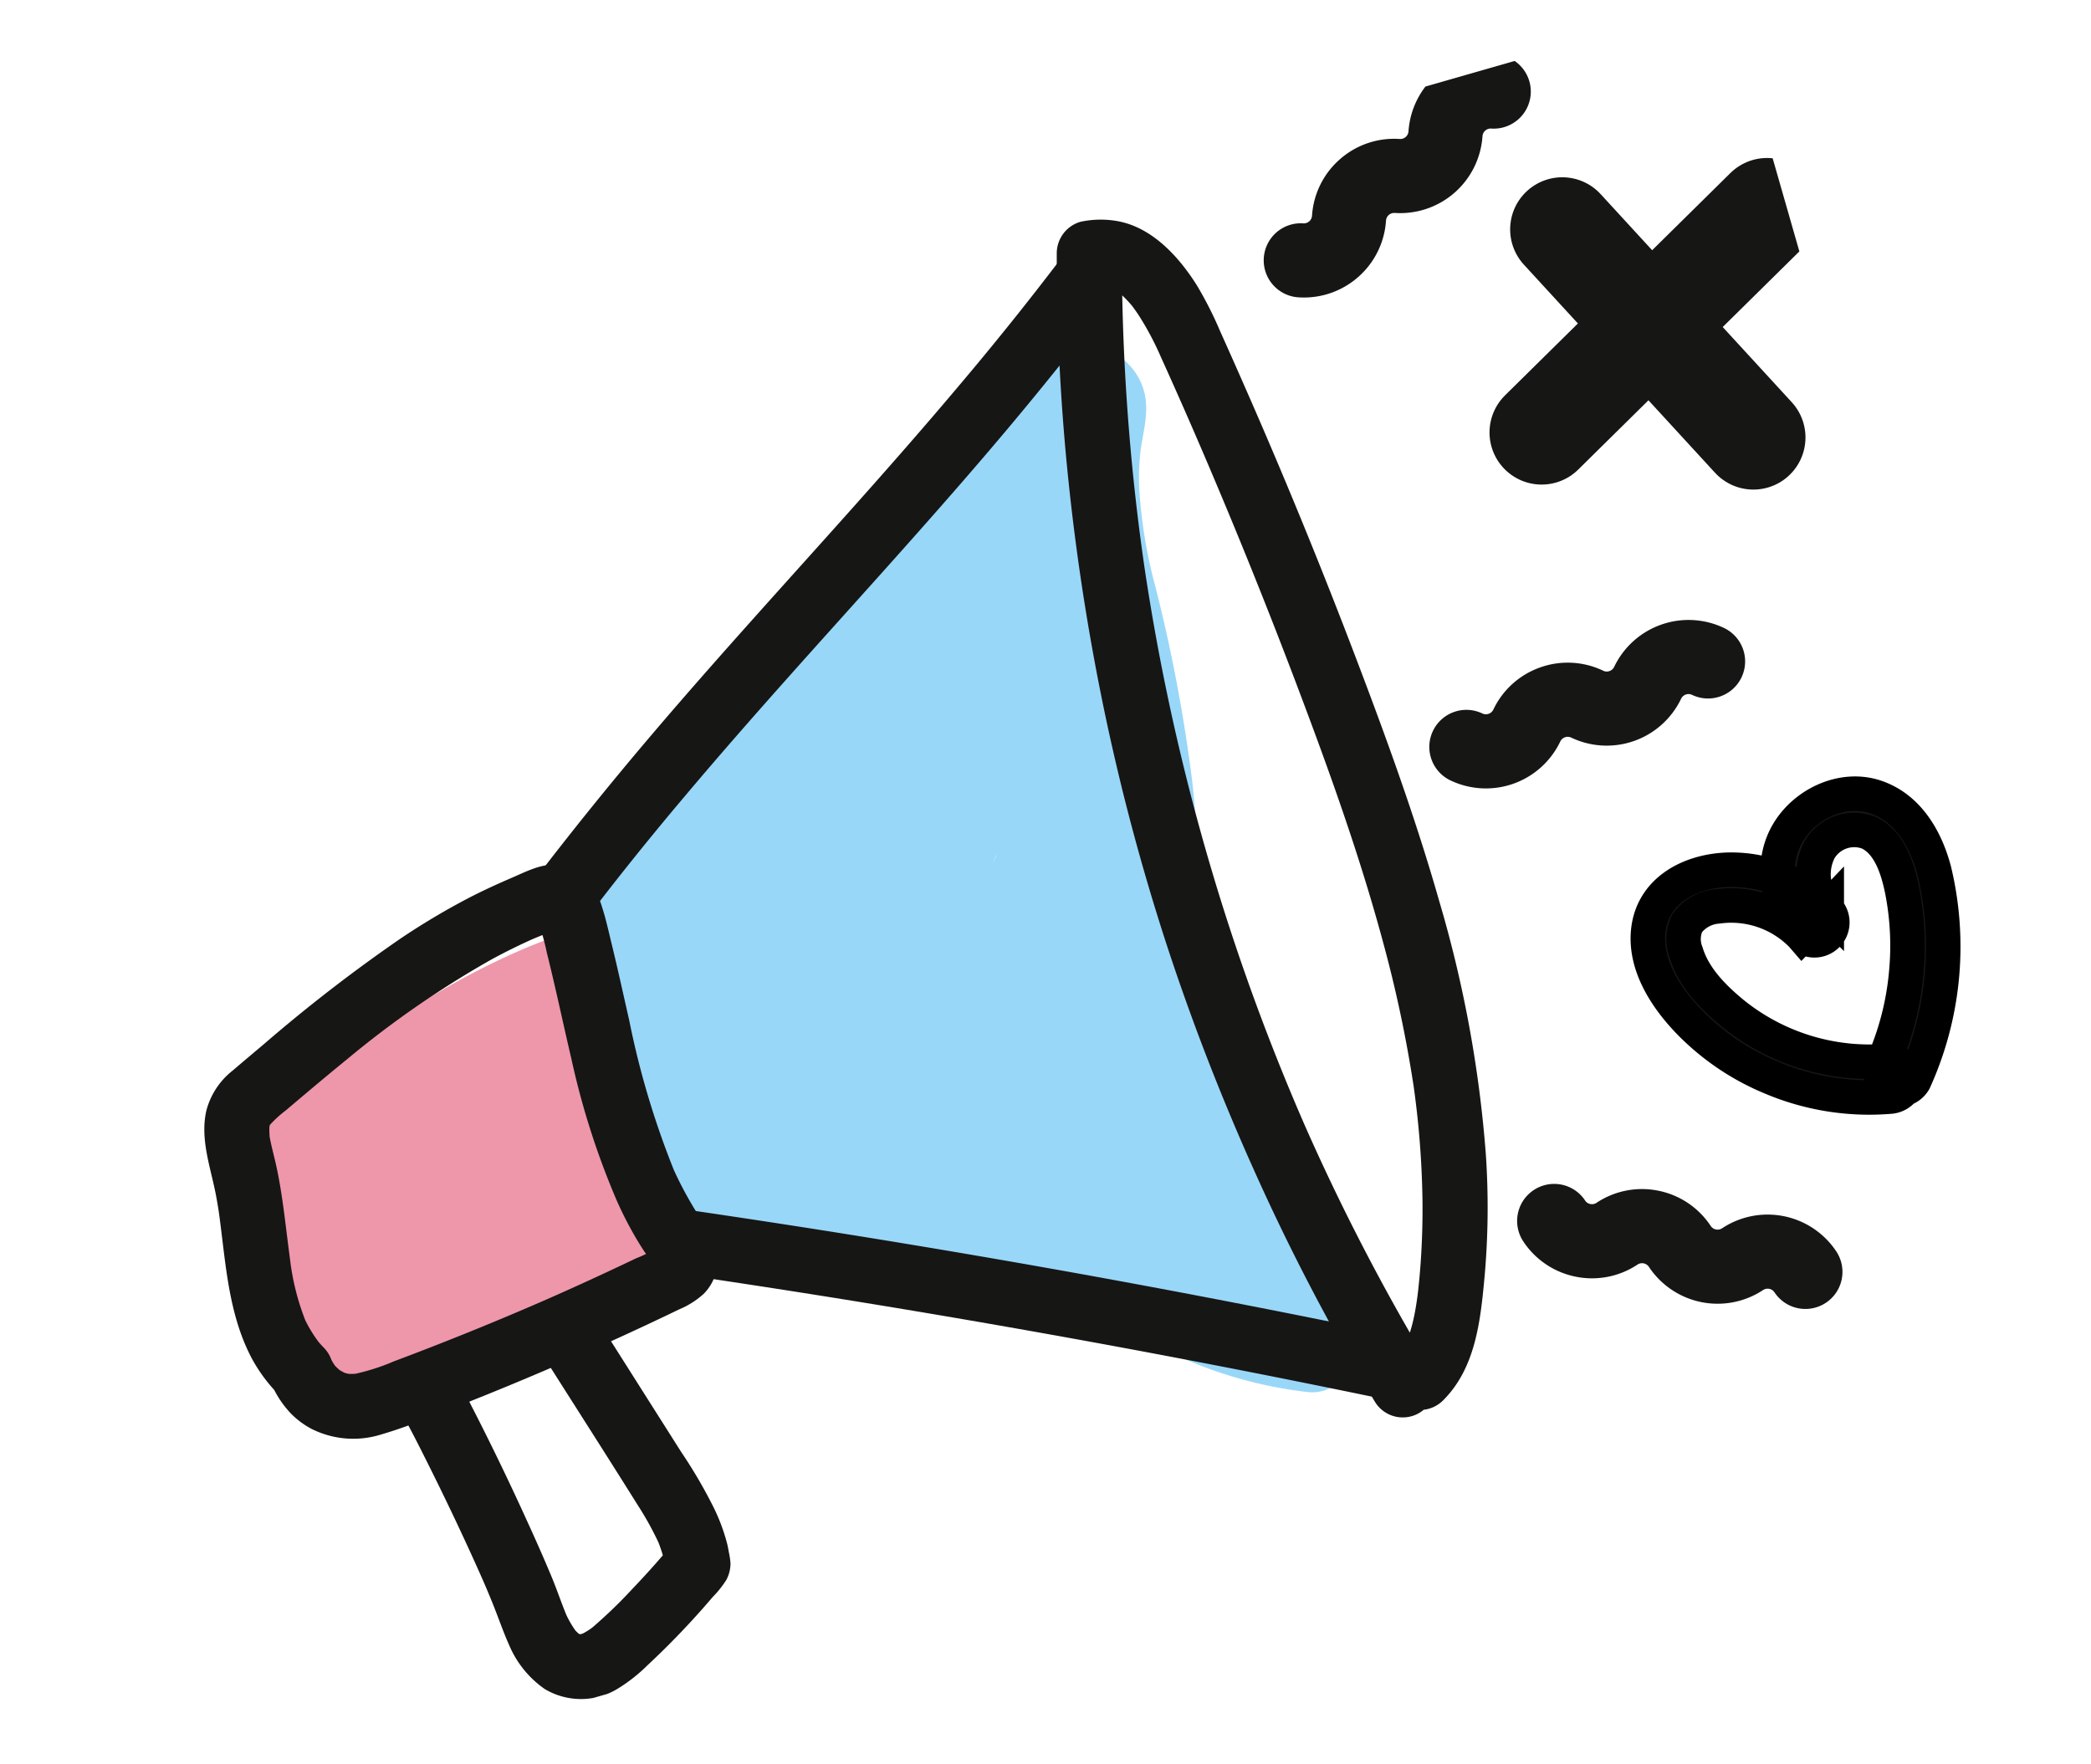 <?xml version="1.0" encoding="UTF-8"?>
<svg xmlns="http://www.w3.org/2000/svg" xmlns:xlink="http://www.w3.org/1999/xlink" width="242.623" height="204.651" viewBox="0 0 242.623 204.651">
  <defs>
    <style>.a,.f,.h{fill:none;}.b{clip-path:url(#a);}.c{fill:#99d7f8;}.d{fill:#ee97aa;}.e{fill:#171717;}.f,.h{stroke:#161615;stroke-miterlimit:10;}.f{stroke-width:6px;}.g,.i{fill:#161615;}.g{stroke:#000;stroke-width:4px;}.h{stroke-linecap:round;stroke-width:12.094px;}</style>
    <clipPath id="a">
      <rect class="a" width="208.496" height="153.113"></rect>
    </clipPath>
  </defs>
  <g transform="translate(-3276.788 -3826.037)">
    <g transform="translate(3276.788 3883.506) rotate(-16)">
      <g class="b">
        <path class="c" d="M15.663,3.879A15.8,15.8,0,0,1,12.6,11.643c-2.025,2.852,1.315,6.539,4.381,5.7a12,12,0,0,0,8.748-10.8c.249-2.8-2.666-4.054-4.911-3.741A21.3,21.3,0,0,0,10.3,7.625c-3.383,2.744,1.186,8.762,4.7,6.093,1.529-1.161,4.15-3.425,5.964-2.99a2.628,2.628,0,0,1,.8.356c.312.164.113.429.137.166.029-.312-.309.524-.333.575-.314.679-.681,1.331-.989,2.014-2.672,5.923-3.391,12.345-3.692,18.775a183.329,183.329,0,0,1-1.382,18.556A126.94,126.94,0,0,1,11.1,70.359Q9.5,75.473,7.468,80.441C6.823,82.019,6.154,83.6,5.4,85.13c-.267.54-.7,1.062-.929,1.61-.256.6-.751.278.421.437-2.073-.281-4.164.5-4.772,2.709-.5,1.807.62,4.489,2.709,4.772,4.009.542,6.979-1.46,8.915-4.924a78.327,78.327,0,0,0,4.6-10.772A127.029,127.029,0,0,0,22.491,56.3a183.6,183.6,0,0,0,2.141-23.36,56.673,56.673,0,0,1,1.295-10.936,26.565,26.565,0,0,1,1.489-4.547c.89-1.991,2.061-3.78,2.18-6.027.213-4.055-3.006-7.346-6.8-8.238C18.42,2.167,14.45,4.467,11.09,7.018l4.7,6.093a14.131,14.131,0,0,1,7.093-2.831L17.973,6.54a4.04,4.04,0,0,1-3.052,3.32l4.381,5.7a23.509,23.509,0,0,0,4.12-11.68C23.611,1.79,21.5,0,19.542,0a3.961,3.961,0,0,0-3.879,3.879" transform="translate(101.324 13.829)"></path>
        <path class="c" d="M18.172,44.144q.435-.425.9-.819l-1.208.912a9.141,9.141,0,0,1,1.782-1.159c.351-.2,2.384-1.135.634-.4-1.812.763.654-.158,1.018-.263L10.916,24.588C1.536,33.013.118,46.377.6,58.237c.169,4.146.414,8.467,2.7,12.079,2.471,3.906,6.533,6.089,10.4,8.365q8.383,4.938,16.983,9.5,9.871,5.232,20,9.948C55.558,100.4,61,99.833,64.446,95.378s2.587-9.838-.834-14.007c-1.3-1.579,1.492,2.161.1.063q-.475-.718-.9-1.469a6.727,6.727,0,0,1-.908-1.78l.622,1.5q-.216-.529-.41-1.067a36.079,36.079,0,0,1-1.715-7.33l.381,2.836c-1.213-9.788.178-19.838.894-29.615q1.242-16.944,2.483-33.887c.594-8.1-9.5-13.256-16.052-9.211L26.475,14.759c-4.783,2.951-9.8,5.841-11.385,11.68-1.1,4.037-.032,7.883,1.768,11.5.1.208.651.941.6,1.156.028-.127-.846-2.414-.394-.93a20.419,20.419,0,0,1,.662,2.774L17.35,38.1a26.031,26.031,0,0,1-.086,6.371l.381-2.836c-.906,6.7-3.077,13.427-2.353,20.247.391,3.686,1.161,7.1,3.946,9.817a12.092,12.092,0,0,0,11.718,2.956c4.883-1.424,7.788-5.555,9.7-9.965,2.381-5.486,3.613-11.139,5.206-16.871.314-1.13.651-2.255,1.038-3.363.216-.62.475-1.223.7-1.84-1.22,3.389-.484,1.168-.059.357.221-.422.455-.84.7-1.246.545-.893,1.992-2.193-.311.215.439-.459.82-.969,1.275-1.419.611-.6,2.567-2.048-.294.088,2.309-1.724,4.107-3.488,4.9-6.375a10.9,10.9,0,0,0-1.076-8.22c-2.843-4.411-9.813-7.4-14.6-3.827A29.868,29.868,0,0,0,29.23,32a50.316,50.316,0,0,0-4.074,10.645c-.811,2.992-1.469,6.024-2.331,9-.238.823-.491,1.641-.768,2.451-.174.509-1.159,2.979-.363,1.1s-.285.549-.526,1.006c-.154.293-.346.577-.484.877q-.617.978.245-.213a6.636,6.636,0,0,1,3.885-2.678h5.672c6.256,1.062,6.373,9.089,5.761,4.861l.381,2.836a28.218,28.218,0,0,1,.119-6.583q-.191,1.418-.381,2.836c.713-5.26,2.086-10.408,2.437-15.723a29.138,29.138,0,0,0-.763-8.546,26.348,26.348,0,0,0-1.9-5.008,7,7,0,0,0-.858-1.691l.542,1.366a4.16,4.16,0,0,1-.26-1.219q.19,1.418.381,2.836.018-.313.036-.626L35.6,32.362a5.541,5.541,0,0,1-1.264,2.243q-1,1.167-.146.293c-2.074,1.954-1.216.931-.4.412,1.142-.722,2.3-1.419,3.45-2.128l7.213-4.45,14.426-8.9L42.83,10.621Q41.166,33.336,39.5,56.053a93.039,93.039,0,0,0-.048,18.071,44.744,44.744,0,0,0,2.295,10.7,39.878,39.878,0,0,0,6.777,11.632L61.453,79.7Q49.7,74.217,38.274,68.054q-5.548-3-11.006-6.159-2.806-1.625-5.589-3.292c-.486-.291-.965-.6-1.457-.88-1.22-.694.321.284.653.578-1.051-.929.3.354.53.719,1.217,1.93.6,1.429.393.184q.191,1.418.381,2.836a66.508,66.508,0,0,1,.079-15.271L21.878,49.6a37.59,37.59,0,0,1,.688-3.768c.169-.7.362-1.385.583-2.066.127-.39,1.016-2.63.208-.707s.171-.251.371-.616q.441-.8.956-1.559c1.339-1.966-1.586,1.653-.212.294.511-.506.993-1.026,1.53-1.508,3.367-3.024,4.117-9.129,1.668-12.928a10.943,10.943,0,0,0-12.047-4.9A30.312,30.312,0,0,0,3.086,29.057c-4.065,3.842-4.164,11.264,0,15.087a10.887,10.887,0,0,0,15.087,0" transform="translate(50.49 31.413)"></path>
        <path class="c" d="M26.645,14.959c-.738.983.765-.692.946-.863q.835-.709.093-.076.479-.324.985-.606t1.033-.519q-.922.405.116.027c.275-.054,2.566-.424,1.16-.3L24.9,4.646c-2.833,7.157-4.866,14.133-5.186,21.882-.3,7.277.12,14.612.27,21.891.294,14.267,0,28.7,1.266,42.919.708,7.978,2.049,15.939,5.126,23.372l7.754-7.754c1.358.563-.4-.2-.665-.33q-.83-.4-1.64-.839-1.385-.753-2.707-1.615c-.587-.383-1.152-.795-1.729-1.193-1.1-.757.73.637-.389-.3-.808-.673-1.606-1.354-2.372-2.077q-1.339-1.264-2.567-2.639-.526-.589-1.031-1.2c-.292-.351-.979-1.254-.323-.377a46.52,46.52,0,0,1-3.825-6c-.539-1.013-1.012-2.049-1.5-3.088.617,1.317-.1-.266-.168-.446q-.332-.861-.627-1.736A43.824,43.824,0,0,1,12.9,78.489c-.287-1.672.017.635-.111-.665-.051-.523-.11-1.045-.15-1.569q-.13-1.7-.116-3.41t.174-3.411c.055-.573.216-1.531.032-.415.114-.7.235-1.388.374-2.079.651-3.223-.926-6.962-4.4-7.754-3.139-.715-7.056.946-7.754,4.4a49.761,49.761,0,0,0,29.827,55.524c4.221,1.751,9.5-3.536,7.754-7.754a60.609,60.609,0,0,1-2.994-9.313c-.361-1.535-.668-3.081-.931-4.635-.132-.779-.256-1.56-.363-2.343.04.292.115.977-.037-.344-.052-.45-.1-.9-.153-1.351-.705-6.6-.81-13.255-.948-19.89-.3-14.42-.866-28.865-.856-43.288,0-1.953.047-3.908.195-5.856a26.234,26.234,0,0,1,.715-4.812A79.075,79.075,0,0,1,37.056,8c1.435-3.627-2.266-8.327-6.078-7.98A20.588,20.588,0,0,0,15.759,8.6c-1.987,2.648-.513,7.159,2.261,8.625,3.31,1.749,6.5.565,8.625-2.262" transform="translate(86.428 22.745)"></path>
        <path class="d" d="M1.828,37.621c-4.012-6.234-.212-13.124.07-20.866.062-1.7.183-3.574,1.216-4.8a5.965,5.965,0,0,1,2.613-1.562C18.245,5.645,30.943.857,44.107.017a2.242,2.242,0,0,1,1.76.4,3.161,3.161,0,0,1,.6,2.335C46.3,13.86,43.781,25.616,47.921,35.658a2.978,2.978,0,0,1,.345,1.752c-.218.943-1.238,1.238-2.082,1.362q-17.568,2.6-35.27,3.7a12.892,12.892,0,0,1-5.489-.462,5.594,5.594,0,0,1-3.6-4.394" transform="translate(3.846 66.945)"></path>
        <path class="e" d="M10.187,6.949A6.518,6.518,0,0,1,15.2,6.715a3.957,3.957,0,0,0,5.065-2.381A6.566,6.566,0,0,1,28.661.389a1.3,1.3,0,1,1-.882,2.447,3.957,3.957,0,0,0-5.065,2.381,6.567,6.567,0,0,1-8.395,3.945,3.957,3.957,0,0,0-5.065,2.381,6.516,6.516,0,0,1-3.38,3.711,6.514,6.514,0,0,1-5.014.234,1.3,1.3,0,1,1,.882-2.447,3.958,3.958,0,0,0,5.065-2.381,6.515,6.515,0,0,1,3.38-3.711" transform="translate(151.299 1.133)"></path>
        <path class="f" d="M10.187,6.949A6.518,6.518,0,0,1,15.2,6.715a3.957,3.957,0,0,0,5.065-2.381A6.566,6.566,0,0,1,28.661.389a1.3,1.3,0,1,1-.882,2.447,3.957,3.957,0,0,0-5.065,2.381,6.567,6.567,0,0,1-8.395,3.945,3.957,3.957,0,0,0-5.065,2.381,6.516,6.516,0,0,1-3.38,3.711,6.514,6.514,0,0,1-5.014.234,1.3,1.3,0,1,1,.882-2.447,3.958,3.958,0,0,0,5.065-2.381A6.515,6.515,0,0,1,10.187,6.949Z" transform="translate(151.299 1.133)"></path>
        <path class="e" d="M12.262.911a6.518,6.518,0,0,1,4.746,1.636,3.93,3.93,0,0,0,2.864.987,3.932,3.932,0,0,0,2.723-1.327,6.567,6.567,0,0,1,9.258-.563,1.3,1.3,0,0,1-1.724,1.948,3.957,3.957,0,0,0-5.586.34,6.566,6.566,0,0,1-9.258.563,3.957,3.957,0,0,0-5.586.34A6.558,6.558,0,0,1,.439,5.4,1.3,1.3,0,1,1,2.163,3.45a3.957,3.957,0,0,0,5.586-.34,6.515,6.515,0,0,1,4.513-2.2" transform="translate(154.208 70.54)"></path>
        <path class="f" d="M12.262.911a6.518,6.518,0,0,1,4.746,1.636,3.93,3.93,0,0,0,2.864.987,3.932,3.932,0,0,0,2.723-1.327,6.567,6.567,0,0,1,9.258-.563,1.3,1.3,0,0,1-1.724,1.948,3.957,3.957,0,0,0-5.586.34,6.566,6.566,0,0,1-9.258.563,3.957,3.957,0,0,0-5.586.34A6.558,6.558,0,0,1,.439,5.4,1.3,1.3,0,1,1,2.163,3.45a3.957,3.957,0,0,0,5.586-.34A6.515,6.515,0,0,1,12.262.911Z" transform="translate(154.208 70.54)"></path>
        <path class="e" d="M12.508,3.923a6.517,6.517,0,0,1,3.23,3.843A3.957,3.957,0,0,0,20.7,10.347a6.567,6.567,0,0,1,8.231,4.277,1.3,1.3,0,1,1-2.48.784,3.957,3.957,0,0,0-4.966-2.581A6.567,6.567,0,0,1,13.258,8.55,3.957,3.957,0,0,0,8.292,5.97a6.516,6.516,0,0,1-5-.434A6.517,6.517,0,0,1,.061,1.693,1.3,1.3,0,1,1,2.541.909,3.93,3.93,0,0,0,4.49,3.228a3.931,3.931,0,0,0,3.018.262,6.516,6.516,0,0,1,5,.434" transform="translate(148.841 129.344)"></path>
        <path class="f" d="M12.508,3.923a6.517,6.517,0,0,1,3.23,3.843A3.957,3.957,0,0,0,20.7,10.347a6.567,6.567,0,0,1,8.231,4.277,1.3,1.3,0,1,1-2.48.784,3.957,3.957,0,0,0-4.966-2.581A6.567,6.567,0,0,1,13.258,8.55,3.957,3.957,0,0,0,8.292,5.97a6.516,6.516,0,0,1-5-.434A6.517,6.517,0,0,1,.061,1.693,1.3,1.3,0,1,1,2.541.909,3.93,3.93,0,0,0,4.49,3.228a3.931,3.931,0,0,0,3.018.262A6.516,6.516,0,0,1,12.508,3.923Z" transform="translate(148.841 129.344)"></path>
        <path class="g" d="M23.346,31.2A25.244,25.244,0,0,1,7.478,20.953C5.8,18.529,4.225,15.668,4.186,12.645a4.281,4.281,0,0,1,1.039-3.24,4.839,4.839,0,0,1,3.981-.9,11.457,11.457,0,0,1,8.455,5.919,2.08,2.08,0,1,0,3.592-2.1,6.168,6.168,0,0,1,1.1-6.892A4.673,4.673,0,0,1,28.4,5.114c2,1.769,2.053,4.942,1.873,7.394A33.383,33.383,0,0,1,28.1,21.89a33.381,33.381,0,0,1-5.513,9.393,2.138,2.138,0,0,0,0,2.941,2.1,2.1,0,0,0,2.941,0A37.672,37.672,0,0,0,34.479,11.45c.088-3.8-.922-7.9-4.247-10.147-3.184-2.147-7.655-1.5-10.5.9-3.544,2.991-3.921,8.222-2.073,12.218l3.592-2.1a15.67,15.67,0,0,0-9.586-7.545C7.366,3.627,2.4,4.552.618,9.084-.8,12.706.447,16.858,2.14,20.149A28.5,28.5,0,0,0,9.8,29.391,29.1,29.1,0,0,0,22.24,35.207,2.134,2.134,0,0,0,24.8,33.755,2.1,2.1,0,0,0,23.346,31.2" transform="translate(169.257 92.293)"></path>
        <line class="h" x2="14.661" y2="29.321" transform="translate(182.754 20.307)"></line>
        <line class="h" y1="17.592" x2="32.253" transform="translate(173.958 24.705)"></line>
        <path class="i" d="M16.065,139.033a253.4,253.4,0,0,1-6.37-31.8l.135,1A256.671,256.671,0,0,1,8.273,54.983q.563-7.522,1.569-15-.067.5-.135,1a253.868,253.868,0,0,1,5.444-28.241q1.009-4,2.151-7.955L13.658,7.565c.17.013.337.03.5.053l-1-.135A7.761,7.761,0,0,1,14.41,7.8c.608.2-.853-.422-.326-.129.182.1.367.2.544.308.313.2.742.7-.129-.133.114.108.243.2.359.311.32.3.587.628.877.949-.908-1.008-.037-.011.175.335s.4.7.584,1.062c.1.212.2.427.3.642.268.585-.387-.979-.04-.073q.228.595.418,1.2a34.1,34.1,0,0,1,1.141,5.358q.587,3.994,1.124,8-.067-.5-.135-1.005,2.256,16.806,3.662,33.71c.87,10.486,1.581,21.011,1.421,31.539a148.645,148.645,0,0,1-1.215,17.334l.135-1a105.779,105.779,0,0,1-2.79,13.913q-.933,3.393-2.131,6.706-.6,1.661-1.275,3.295a4.616,4.616,0,0,0-.187.451c-.013-.016.377-.878.094-.227-.083.192-.166.384-.252.575-.229.515-.468,1.025-.724,1.527s-.528,1-.824,1.475q-.22.357-.458.7c-.079.114-.161.226-.242.339-.308.431.192-.189.21-.272-.042.182-.41.482-.542.621-.21.224-.431.439-.661.643-.62.549.657-.443-.039.044a9.29,9.29,0,0,1-.791.49,3.779,3.779,0,1,0,3.814,6.525c4.57-2.554,6.622-7.618,8.431-12.243a90.745,90.745,0,0,0,4.131-13.821A141.231,141.231,0,0,0,31.962,87.29c.018-10.025-.688-20.042-1.533-30.027q-1.35-15.956-3.465-31.836-.582-4.371-1.211-8.735a43.579,43.579,0,0,0-1.112-5.81c-1.1-3.843-3.2-8.106-7.028-9.864A11.054,11.054,0,0,0,13.658.008a3.812,3.812,0,0,0-3.643,2.774,252.277,252.277,0,0,0-6.065,26.3A265.09,265.09,0,0,0,.6,56.627,257.064,257.064,0,0,0,.174,83.616a265.409,265.409,0,0,0,2.512,27.636A251.548,251.548,0,0,0,7.913,137.73q.421,1.659.865,3.312a3.779,3.779,0,0,0,7.287-2.009" transform="translate(115.587 4.043)"></path>
        <path class="i" d="M5.677,59.154q7.511-5.608,15.306-10.818c5.025-3.377,10.117-6.653,15.234-9.889,5.026-3.179,10.076-6.319,15.108-9.489,5.108-3.218,10.2-6.467,15.223-9.81q7.759-5.159,15.282-10.659.984-.724,1.962-1.455a4.125,4.125,0,0,0,1.736-2.258,3.861,3.861,0,0,0-.381-2.911A3.815,3.815,0,0,0,82.89.129,3.674,3.674,0,0,0,79.979.51Q72.468,6.117,64.673,11.328c-5.025,3.377-10.117,6.654-15.234,9.89-5.026,3.178-10.076,6.319-15.108,9.489-5.108,3.218-10.2,6.467-15.223,9.81Q11.349,45.675,3.825,51.175q-.984.724-1.962,1.455A4.124,4.124,0,0,0,.127,54.887,3.86,3.86,0,0,0,.508,57.8a3.814,3.814,0,0,0,2.258,1.736,3.672,3.672,0,0,0,2.911-.381" transform="translate(45.839 7.086)"></path>
        <path class="i" d="M1.881,7.032q14.7,6.639,29.238,13.621Q45.64,27.627,60,34.937q8.116,4.132,16.178,8.369a3.983,3.983,0,0,0,2.911.381,3.853,3.853,0,0,0,2.258-1.736,3.778,3.778,0,0,0-1.355-5.169Q65.608,29.224,51.056,22q-14.4-7.147-28.965-13.958Q13.917,4.22,5.694.507A4.1,4.1,0,0,0,2.783.126,3.852,3.852,0,0,0,.525,1.863,3.815,3.815,0,0,0,.144,4.774,3.679,3.679,0,0,0,1.881,7.032" transform="translate(48.234 101.22)"></path>
        <path class="i" d="M8.833,46.7q-.329-.618-.6-1.26l.381.9a15.849,15.849,0,0,1-1.046-3.873l.135,1a28.7,28.7,0,0,1,.193-7.554l-.135,1c.371-2.758.866-5.5,1.23-8.256.17-1.29.312-2.583.387-3.882.072-1.242.07-2.485.231-3.721l-.135,1a8.882,8.882,0,0,1,.558-2.177l-.381.9a5.2,5.2,0,0,1,.569-.986l-.591.765a4.763,4.763,0,0,1,.756-.753l-.764.591A13.363,13.363,0,0,1,12.2,19.065q1.567-.707,3.136-1.41c2.091-.935,4.188-1.855,6.3-2.746l-.9.381A113.2,113.2,0,0,1,40,8.8q2.764-.614,5.571-1l-1,.135c.717-.095,1.436-.179,2.157-.248a10.055,10.055,0,0,1,1.926-.1l-1-.135a2.217,2.217,0,0,1,.511.141l-.9-.381a1.346,1.346,0,0,1,.234.139l-.765-.591a2.025,2.025,0,0,1,.291.292L46.424,6.3a2.564,2.564,0,0,1,.244.438l-.381-.9a4.177,4.177,0,0,1,.225.934l-.135-1a28.745,28.745,0,0,1-.014,4.062c-.047,1.384-.112,2.768-.186,4.15-.15,2.837-.336,5.673-.472,8.511a90.786,90.786,0,0,0,.541,17.294,43.609,43.609,0,0,0,.843,4.36q.277,1.112.62,2.205a16.717,16.717,0,0,1,.661,2.2l-.135-1a3.37,3.37,0,0,1,.017.653l.135-1a2.577,2.577,0,0,1-.136.535l.381-.9a2.193,2.193,0,0,1-.239.4l.591-.765a2.33,2.33,0,0,1-.32.308l.765-.591a2.893,2.893,0,0,1-.477.275l.9-.381a15.443,15.443,0,0,1-3.326.678q-1.978.334-3.96.646-4,.631-8.022,1.171l1-.135q-9.63,1.292-19.322,2.061a24.782,24.782,0,0,1-5.105.125l1,.135a7.718,7.718,0,0,1-1.8-.484l.9.381a6.214,6.214,0,0,1-1.2-.7l.765.591a6.9,6.9,0,0,1-1.2-1.191l.591.765a7.218,7.218,0,0,1-.841-1.425l.381.9a7.165,7.165,0,0,1-.5-1.838l.135,1-.017-.152a4.106,4.106,0,0,0-1.107-2.672,3.778,3.778,0,0,0-5.343,0A3.657,3.657,0,0,0,1.793,48.61a11.869,11.869,0,0,0,1.181,4.217,9.485,9.485,0,0,0,1.993,2.65,10.789,10.789,0,0,0,7.163,2.784,53.764,53.764,0,0,0,6.508-.408q3.38-.291,6.753-.646,7.168-.754,14.3-1.788,3.369-.483,6.727-1.03,1.658-.27,3.314-.556a9.858,9.858,0,0,0,3.231-.951,5.642,5.642,0,0,0,2.857-4.849,13.871,13.871,0,0,0-.969-4.165,42.7,42.7,0,0,1-1.388-6.59q.068.5.135,1a98.2,98.2,0,0,1-.212-18.227c.17-3.065.37-6.129.492-9.2.06-1.5.16-3.015.1-4.513a8.7,8.7,0,0,0-.786-3.425A5.25,5.25,0,0,0,49.979.244c-1.576-.5-3.466-.11-5.066.094-1.832.234-3.657.507-5.468.871a82.5,82.5,0,0,0-9,2.374,184.057,184.057,0,0,0-18.591,7.4q-2.18.973-4.354,1.958a8.712,8.712,0,0,0-4.16,3.6c-1.665,3.021-1.331,6.552-1.647,9.867-.072.756-.162,1.511-.262,2.264l.135-1c-.8,5.94-2.336,11.912-1.1,17.9a18.573,18.573,0,0,0,1.845,4.946,3.81,3.81,0,0,0,5.169,1.356A3.861,3.861,0,0,0,8.833,46.7" transform="translate(0 58.684)"></path>
        <path class="i" d="M.122,5.1c.619,2.458,1.09,4.957,1.555,7.448q.91,4.867,1.674,9.759.419,2.674.786,5.357l-.135-1c.177,1.315.343,2.633.473,3.954.159,1.608.243,3.213.47,4.814a11.782,11.782,0,0,0,2.562,6.049A8.182,8.182,0,0,0,15.8,43.744a18.893,18.893,0,0,0,3.938-1.625q1.626-.827,3.218-1.718,3.183-1.78,6.222-3.8A11.687,11.687,0,0,0,31.27,35.11a4.145,4.145,0,0,0,.972-1.667,8.476,8.476,0,0,0,.183-1.359c.034-.3.061-.591.077-.887a21.987,21.987,0,0,0-.344-4.553,56.821,56.821,0,0,0-1.842-7.222L25.428,2.776A3.938,3.938,0,0,0,23.692.518,3.858,3.858,0,0,0,20.781.137a3.841,3.841,0,0,0-2.639,4.648c1.872,6.376,3.779,12.744,5.615,19.13a36.966,36.966,0,0,1,1.191,5.269q-.067-.5-.135-1a16.17,16.17,0,0,1,.033,4.082l.135-1c-.008.059-.017.118-.025.177l1.736-2.258q-2.966,2.044-6.078,3.861a56.186,56.186,0,0,1-6.293,3.315l.9-.381a9.146,9.146,0,0,1-2.234.636l1-.135a5.457,5.457,0,0,1-1.28-.006l1,.135a4.58,4.58,0,0,1-1.008-.285l.9.381a4.393,4.393,0,0,1-.886-.527l.765.591a4.773,4.773,0,0,1-.709-.716l.591.765a6.242,6.242,0,0,1-.754-1.294l.381.9a11.926,11.926,0,0,1-.766-3l.135,1c-.233-1.749-.289-3.522-.494-5.276-.274-2.349-.6-4.693-.956-7.032Q9.9,15.337,8.594,8.6c-.359-1.843-.727-3.689-1.186-5.511A3.817,3.817,0,0,0,2.761.453,3.854,3.854,0,0,0,.122,5.1" transform="translate(15.069 109.079)"></path>
      </g>
    </g>
  </g>
</svg>
